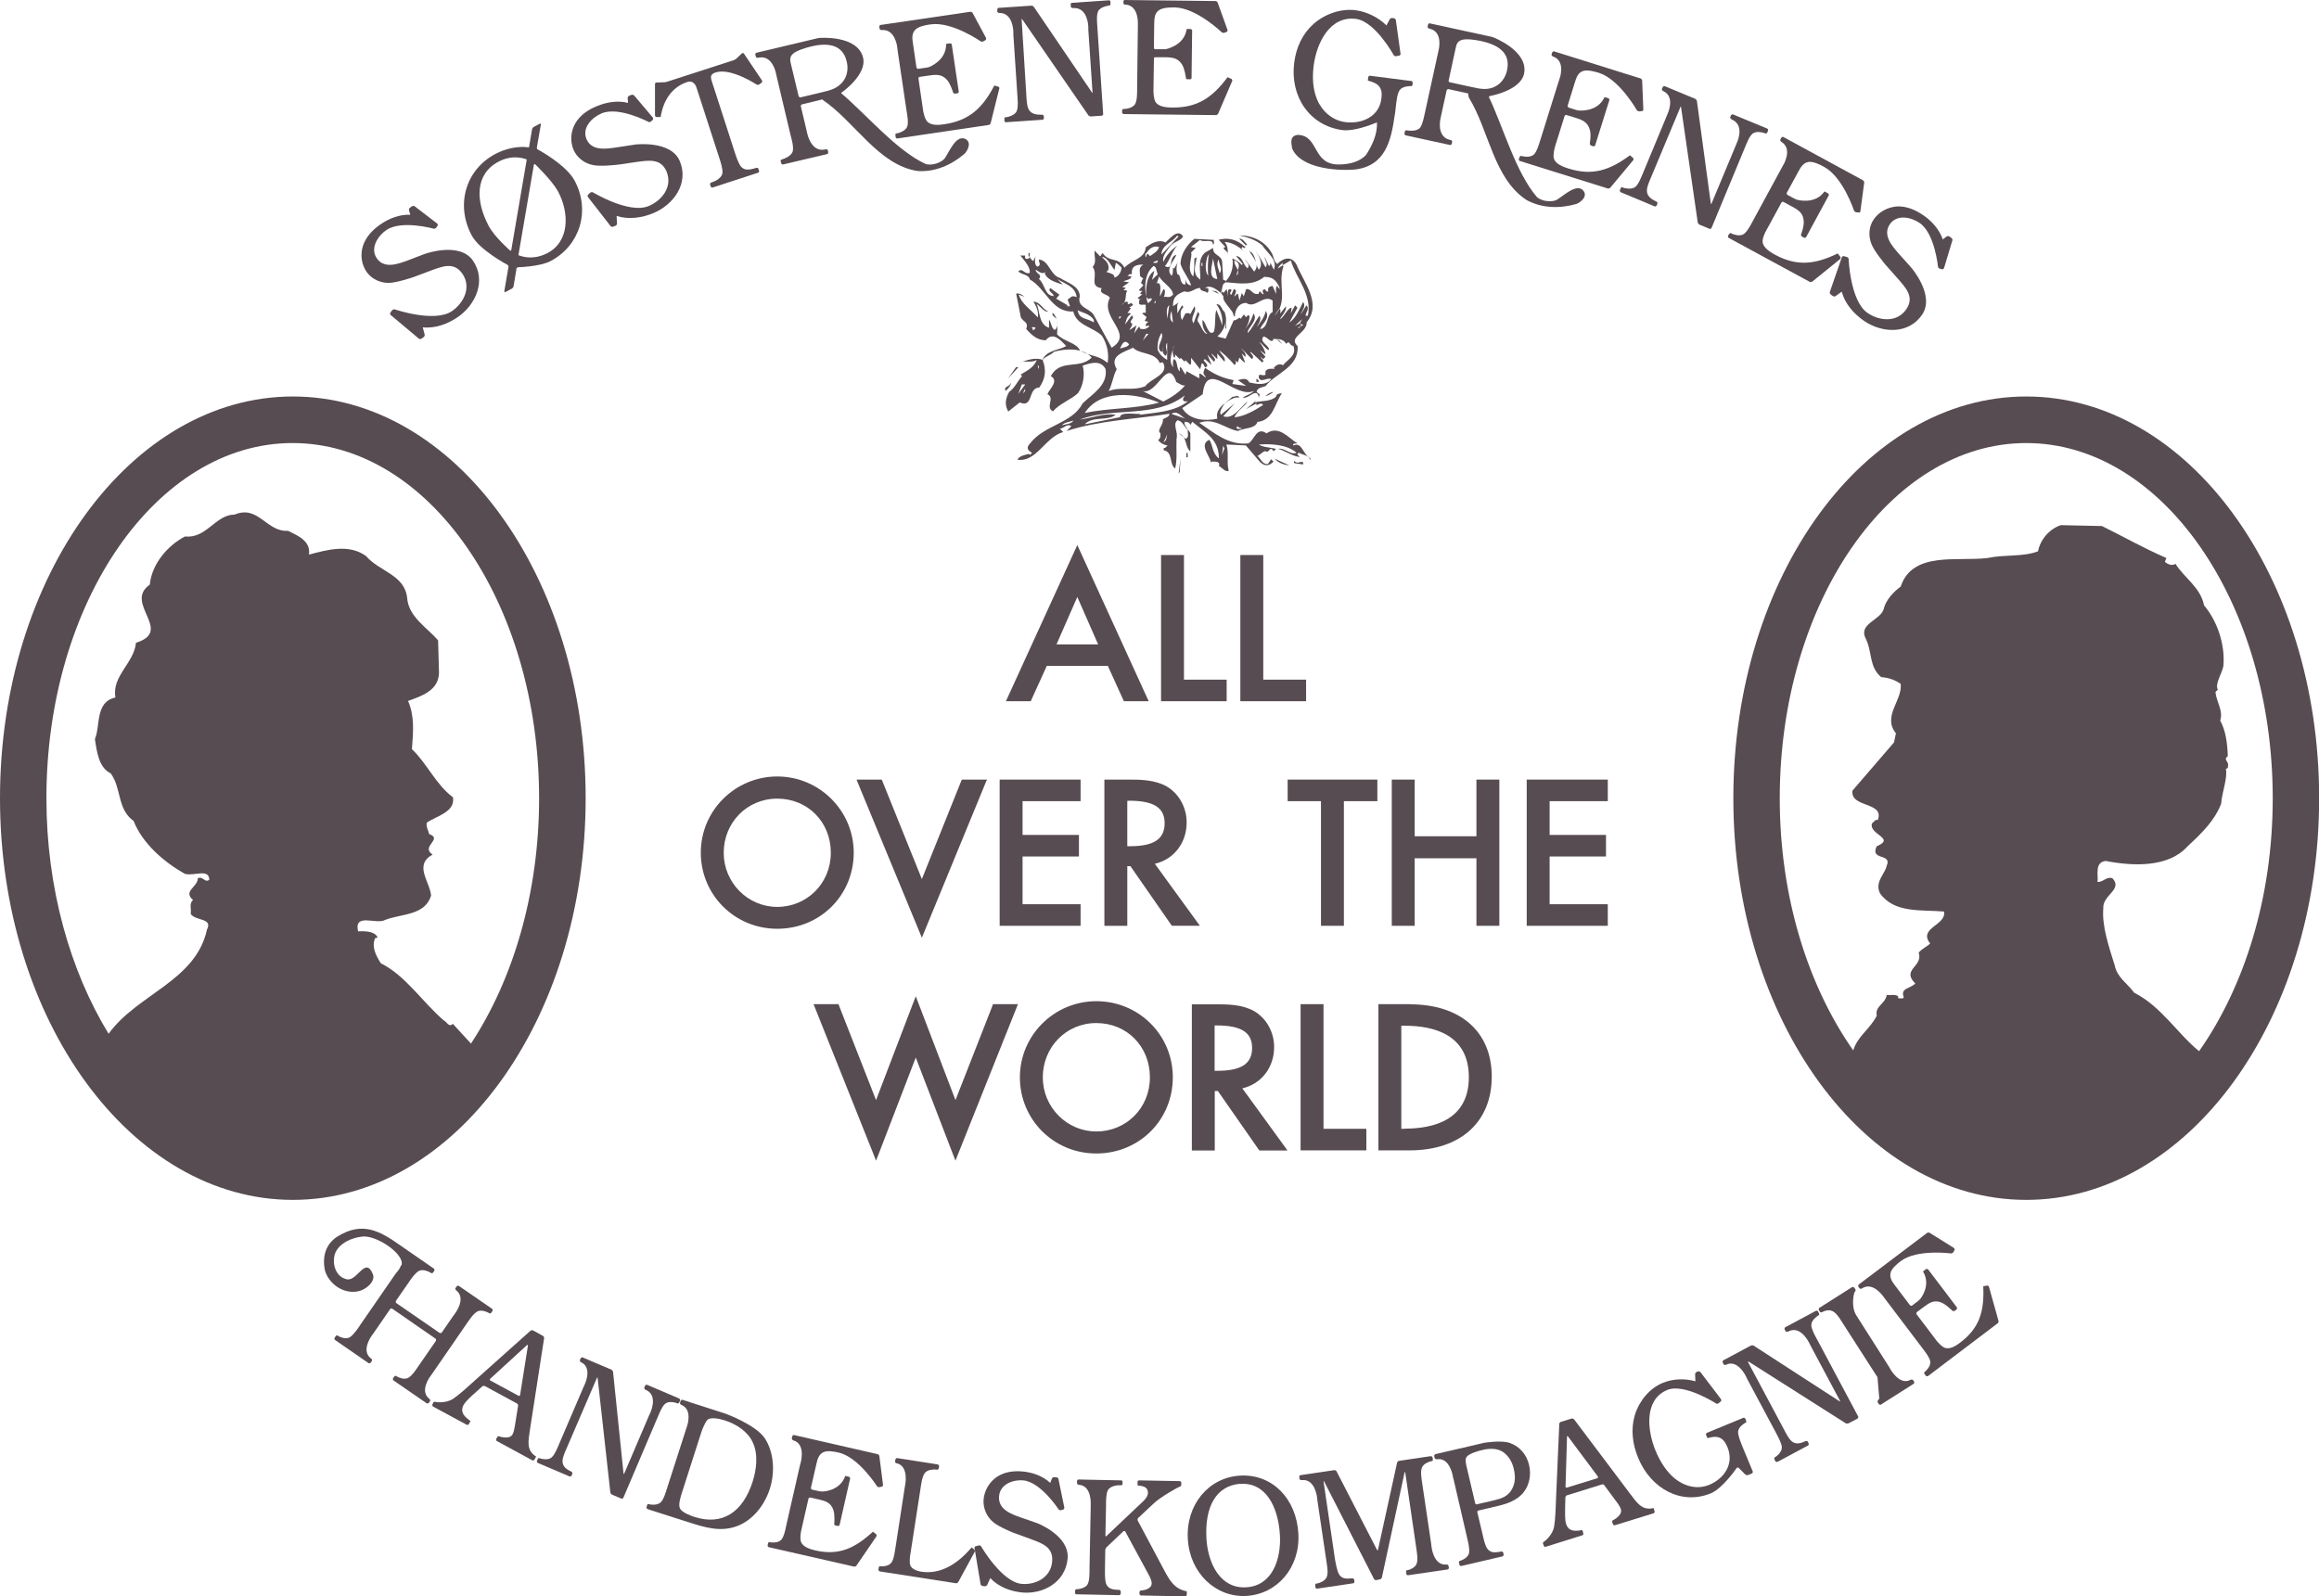 <?xml version="1.0" encoding="UTF-8"?><svg id="Layer_1" xmlns="http://www.w3.org/2000/svg" viewBox="0 0 155.89 107.34"><defs><style>.cls-1{fill:#574c51;fill-rule:evenodd;stroke-width:0px;}</style></defs><path class="cls-1" d="M87.6,31.07v.16l-.61-.09v-.16c.23.26.35.03.61.09M86.67,31.29c-.38-.03-.77-.19-.99-.45l.99.45ZM79.3,31.74l.06-.9-.13,1,.06-.09ZM79.75,30.75h.09v-.29h-.09v.29ZM82.15,30.59l.07-.61.09.16-.16.45ZM78.21,29.75l.26-.54-.09.38-.16.16ZM83.14,28.67v.16c.1,0,.32.06.32-.06-.16.06-.19-.1-.32-.1M72.15,28.28c-.1.23-.51.23-.77.32.19-.22.51-.22.77-.32M78.75,27.83l.93.32c-.29-.16-.55-.58-.93-.32M79.62,26.61c-2.02,1.54-4.81.74-7.02,1.6.8-.1,1.6-.45,2.4-.32-.55.45-1.54.06-2.08.64l2.37-.48c.03-.38,1-.19,1.38-.22l-.06.06c1.12-.16,2.34-.19,3.24-.9h-.23c-.26-.16.1-.39,0-.39M72.92,27.77c1.6-.35,3.4-.26,5-.7-1.57-.64-3.95-.93-5,.7M85.61,26.36c-.13.07-.32.26-.55.26.16-.09.32-.26.55-.26M68.75,26.46l.16-.32v.16l-.16.16ZM68.46,26.46l.23-.61h.23l-.45.61ZM67.6,26.29c-.16-.35.32-.26.32-.55.1.1-.13.38-.32.55M84.62,25.68h-.16v-.22c.07.06.19.1.16.22M79.07,25.68c-.58-1.73-1.28.9-2.25.61l1.38.71c.58-.29,1.09-.64,1.47-1.09-.16.06-.42-.13-.61-.23M68.46,24.69h-.16l-.54.77.7-.77ZM69.84,24.6h-.09l.09.23v-.23ZM76.16,23.38c-.55.29-1.64.51-1.09,1.44-.26.48-.32,1.12-.55,1.47.93-.32,1.54.03,2.47-.32.35-.51,1.57-.77,1.22-1.54-.03-.09-.19-.09-.23,0-.35-.8-1.31-.55-1.83-1.06M85.61,22.99l.22.23-.22-.23ZM75.29,23.44c.22-.09.52-.09.61-.29-.32-.39-.48,0-.61.29M86.22,23.15l-.39-.32.16.06.23.26ZM85.52,23.28l-.61-.45.54.39.07.06ZM84.91,22.67c-.26.35.48.58.38.87-.26-.1-.41-.45-.67-.55.13.06.45.58.45.84l-.38-.29.38.45-.16.16-.16-.16c0,.16.32.26.1.38l-.77-.71c-.13.07.35.29.07.48l-.68-.7c-.06,0,.39.35.23.55l-.23-.23.23.61c-.16-.03-.26-.23-.39-.32l-.1.32-.22-.16.09.1c0,.06,0,.19-.09.23-.29-.35-.87-.9-1.06-.99l.06.06c.1.23.45.45.32.71l-.48-.55v.38l-.38-.38c0,.19.38.35.16.55l-.45-.48.29.7-.45-.39-.09.06c.06.13.23.22.25.39-.25.29-.16-.19-.38-.16l-.1.39-.61-.77c-.03.16.06.35-.06.48l-.32-.32-.06.1-.26-.26-.06.09-.32-.32c0,.09.03.19-.06.22-.13-.22-.13-.61,0-.83-.13.45-.42,1.03-.07,1.47,0-.19-.06-.42.07-.55.26.16.13.61.38.83.03-.09-.06-.25.06-.29l.32.51.07-.23.86.48v-.32c.19,0,.38.32.45.22l-.06-.06c-.19-.19-.09-.32,0-.55.61.45,1.25.71,1.92.83l-.09.26.93.13-.55-.39c.35-.1.61-.16.77.16.48.1,1.12.23,1.47-.23-.32-.13-.64.26-.83-.06-.1-.45.32-.06.45-.26-.13-.48.52-.35.61-.38l-.06-.07c.16-.16.38-.32.61-.16.32-.39.96-.67.7-1.31-.26.03-.22-.42-.48-.13-.26-.48-.86-.23-.93-.39l.09.06c-.16.39-.42-.19-.71-.16M77.21,22.45h-.16l-.23.45.39-.45ZM78.08,22.38c-.19.32-.29.71-.26,1.15.16.32.32.48.64.67v-1.15c-.23.32.13.58-.09.87-.23-.09-.26-.45-.23-.7-.03.16.07.35-.06.45-.48-.35.23-.87,0-1.28M69.62,22.06l-.16.16-.1-.22c.1,0,.19-.03.26.06M87.6,21.84c-.09.1-.23.1-.29.23-.22-.1.38-.1.06-.32l-.32.16.48-.45-.16.29.23.09ZM87.31,21.29l-.16.32.16-.32ZM75.23,21.45v-.16h.16l-.16.16ZM82.37,22.13l.06-1v.93l-.06.06ZM78.85,21.68c-.26-.16-.19-.55-.1-.77l.1.77ZM75.61,20.84l-.1.23.1-.23ZM72.44,20.84c.1.67.61.52,1.09.84v-.16c-.26-.45-.87-.51-1.09-.67M78.47,21.45c.03-.09-.16-.7.13-.93l-.13.93ZM77.69,20.36c-.09,0-.13.03-.16.1l.16-.26v.16ZM81.93,19.76l-.48-.23.32.06.16.16ZM85,18.6c-.74.64-1.73.45-2.56.38-.35.07-.22.45-.38.71-.29-.23-.71-.58-1.06-.32.06,0,.19-.03.23.06,0,.09.03.19-.07.26-.16-.16-.45-.07-.48-.32-.38-.03-.61.39-1.06.22-.61.23-.77.45-.77,1l.45-.29c-.26.16-.13.48-.16.77l.32-.54s.1.06.07.16c-.26.19-.16.67-.07.83l.23-.45c.09,0,.26-.06.32.06l.29-.54c.19.38-.35.73-.07,1.15l.29-.77c.26.22-.1.39,0,.64.22.29.39.87.64.83-.29-.23-.35-.64-.32-.93.22.19.25.61.54.87.06,0,.2,0,.23-.1.13-.51.03-1.12.16-1.44.13.35.35.8.38,1.06.09-.58-.13-1.12-.38-1.44.35-.03.32.35.55.51.22.61-.03,1.28-.48,1.64.16.09.35.09.55.16l.55-1.25c.1.13.48-.35.45-.06l.23-.32c.26.42.12-.06.38.1,0,.38-.19.8-.45,1.06.32-.35.58-.77.71-1.22.38.45-.48,1.03-.38,1.31.32-.35.51-.77.77-1.15l.06.06c.06.29-.13.48-.23.7.23-.29.52-.67.61-1.09.32.52-.26.84-.38,1.22.58-.09.41-.96.84-1.15v-.77c-.61-.45-1.19.58-1.77.16-.51,0-.77.45-.77.93-.1-.06-.1-.19-.16-.32-.19-.29-.67-.77-.61-.99.03-.16-.29-.26-.07-.39l.07.1.22-.26.1.48c0-.16-.07-.35.06-.48.42.03-.13.26.16.38l.16-.38c.35.06-.06.51.06.48.09-.06.13-.19.22-.16l.1.45.16-.51.13.22.16-.48c.39-.03.39.38.77.32.13.06.03-.13.16-.16l.16.16c.26.13-.19-.23.16-.32.06.06.1.19.23.16v-.22c.06-.1.19-.13.29-.16l.25.55c0-.16-.06-.42.06-.55l.16.23v-.13c-.23-.48-.45-.7-.99-.7M77.92,18.6l-.16.45c.42-.13.16.8.23.86l.23-.48.09.09c0,.16,0,.35-.09.45.19-.07.38.13.64-.16-.06-.51-.71-.77-.93-1.22M83.53,18.28l-.06.38.06-.38ZM69.62,18.15c.03.29.48.29.22.61.42.35.38,1.12.99,1.15,0-.22-.45-.32-.22-.54l.61.45-.22.26.77.45c-.03.09-.16.06-.22.06h.38l-.16-.45c.29-.19.26-.29.61-.16-.1-.74-.77-.87-1.31-1.22l.38.38c-.38-.13-1.06-.29-1.22-.77l.07-.1c-.23.23-.48-.03-.67-.13M77.54,17.89c-.71.58-.61,1.8-.39,2.47h.06c.1-.09.22-.16.22-.29-.06,0-.19-.03-.22.06l-.16-.16c-.03-.67.03-1.44.55-1.76l-.16.61.39-.38c-.09-.16-.09-.55-.29-.55M73.75,17.89l.32.32-.32-.32ZM76.06,18.44c-.13-.06-.19.09-.29.09l.29.07c-.06.22-.35.22-.55.32l.39.06-.45.32.23.06-.16.16c.1,0,.19-.03.26.06-.19.13.03.67-.38.93.1-.13.29-.32.45-.16l-.06.1c.06,0,.19,0,.23-.1l.16.16-.26.16.1.06-.23.32c.06,0,.19-.03.23.06-.29.19-.32.45-.39.71l.45-.61c.26.19-.16.29-.06.51h.06c.1.13-.1.32-.16.48l.48-.32-.16.54.32-.45s.1.06.07.13c.16.03.35.09.61-.13,0-.26-.22.16-.22-.16.06-.06.13-.19.22-.16l-.29-.07.13-.26-.29-.23c.03-.09.16-.06.23-.06v-.54c-.16-.03-.35.06-.45-.07.03-.1-.06-.41.23-.32-.09-.03-.26.06-.32-.06l.32-.26c-.09.03-.13-.03-.16-.06l.16-.16c-.09,0-.19.03-.23-.06l.29-.32-.16-.16c.06-.1.06-.23.16-.29l-.22-.16c0-.29-.13-.61.22-.77-.45-.03-.83.09-.77.61M80.77,17.67h.06v.22h-.06v-.22ZM86.77,17.51l-.55.32v-.16c-.13.13-.26.22-.32.39l.32-.22.06.06c-.42,1.19.35,2.37-.61,3.34l.32-.48c.13.06.07.22.07.32l.38-.48c.1.29-.45.83-.38.86.29-.19.51-.77.77-.77l-.06.38.29-.54.16.16-.55,1c.48-.32.7-.96.93-1.38.22.29-.09.58-.16.83l.38-.61c.23.22-.03.45-.06.7h.16c.29-1.44-.77-2.47-1.15-3.72M82.98,17.51c-.06.38.45.64.16,1.02-.03-.38.42-.77-.16-1.02M77.54,17.67h.22s.1-.06.06-.16c-.09.06-.29.06-.29.16M81.99,18.38c-.03-.23-.29-.61-.06-.93,0,.32.29.61.06.93M81.54,17.38c-.03.42-.39,1.35.29,1.38l-.29-1.38ZM74.08,17.29l.22.22c.22.19.35.64.06.77.26.1.58.13.55.38.25-.03.48-.38.48-.67-.13-.13-.26-.26-.38-.32l-.09.48c-.23-.26-.45-.84-.83-.87M81.22,18.54c-.26-.32-.16-.87-.07-1.25l.13-.23c-.1.35-.1,1.22-.06,1.47M77.06,17.06l-.06-.06c.03.09-.06.22.06.29,0-.06,0-.19.09-.23l.16.16c.16-.13.51-.29.61-.61-.39-.13-.71.13-.87.45M81.93,16.13l.45.48c-.38.09.26.29.16.51,0-.32,0-.61-.22-.84.41-.03.96.29,1.28.61l-.13-.16c-.03-.06.03-.1.06-.13.22.26.16-.19.32-.16-.19-.13-.29-.42-.55-.39l.45.45-.06.1c-.55-.52-1.15-.64-1.76-.48M79.23,15.91l-.1-.07c-.29.45-1.03.61-1.06,1.28l1.16-1.22ZM79.52,15.91c-.1.26-.58.32-.83.61-.22.32-.61.71-.48,1.09.16-.42.58-.86.93-1.09-.38.41-.45.9-.83,1.38.64.29.19-.61.77-.77-.13.38-.77.96-.32,1.41.13-.16.06-.38.1-.54l.07.06.32-.55c-.19.26-.19.67-.1.93.29.06.1.58.48.7.13-.06.03-.23.06-.32.07.23.16.32.38.38-.13-.48-.51-.86-.71-1.44,0-.7.48-1.35.93-1.7l1.31.07c-.03.1.07.26-.06.32,0-.45-.64-.1-.87-.32l-.61.48.32.06-.32.32c.16.16-.35,1.15.16,1.6.07-.42.07-.84.07-1.22.09,0,.12-.06.16-.09-.06.48-.26.9,0,1.31l.23.22c.06-.58-.23-1.31.32-1.82l.55-.32c-.03.55.61.45.61.99l.07,1.16c.09,0,.12.03.16.09.42-.41.55-1.05.45-1.54.23.13.45.22.64.45l.06-.07-.45-.54c.48.06.45.58.77.83.22-.22-.1-.42-.16-.61l.61.83c.45-.48-.13-.99-.32-1.38.48.23.38.96.64,1.25.38-.45-.13-1.06-.26-1.32.26.39.48.77.7,1.16.23-.23-.06-.48-.06-.7l.29.61c.1-.03.1-.13.1-.22l.23.48c.29-.68-.48-1.15-.77-1.64-.45-.38-.99-.55-1.54-.67.93,0,1.79.42,2.22,1.28.09.22.09.45.32.64.45-.45,1-.54,1.31.07.48,1.18,1.7,2.59.67,3.85.03.73-1.28.99-.61,1.6.1,1.44-1.51,1.83-2.15,2.69-.22.09-.54.09-.61.38l.16.16.06-.06-.06.29c-.16-.74-.67.13-1.09,0,.26-.16.55-.22.77-.45-1.28.61-3.21-2.24-3.46.23l-1.38.93c.48.8,1.51.9,2.37.71-.19-.71.61-1.06,1-1.47.19.03.35-.19.48.06-.29-.09-.7.16-.99.38-.16.26-.39.55-.26.77l.93-.77-.77.87c.67.23,1.12-.58,1.63-.99-.1.26-.74.64-.87,1.06.64-.06,1.35-.45,1.92-.83-.13-.22-.45.06-.45,0v-.1l-.7.38c.23-.19.48-.38.7-.61-.03.03-.09.1-.09.16.38-.13,1.03-.03,1.41-.39.03-.19.2-.22.39-.22-.48.67-.58,1.82-1.64,1.92-.16.48-.87.38-1.32.61-.87-.16-1.57-.93-2.59-.55.96.64,1.96,1.54,3.3,1.38.42-.23.54-1.15,1.22-.67.84-.58,1.51.35,2.08.67-.1.03-.26-.03-.29.09v.06c.61-.29.64.61,1.16.86v.13c-.13-.38-.55-.35-.77-.51-.06.03-.1.06-.1.13l.16.16c-.54-.06-1.09-.48-1.47-.55.48-.09.83.45,1.25.26-.64-.55-1.7-.61-2.53-.55.26.19.77.19,1.15.29l-.16.16c-.29-.42-.26.16-.55,0-.13-.03-.32.22-.54.32.22.16.32.58.7.54l.22-.32.16.16c-.29.29-.58.35-.93,0l-.93-1.09-1.31-.06c.19.55,0,1.22.16,1.76-.23.13-.45-.23-.67-.32.16-.32-.32-.29-.38-.29-.1-.03-.13.03-.16.07.06-.32-.87-1.22-.09-1.54.23.35.19.93.64,1.25,0-1.28-.87-1.7-1.79-2.46l-.13.22c-.03-.19-.25-.22-.38-.22-.09.26.29.55.38.77v1.22c-.38-.29-.19-.96-.77-1.22l.45.38c.29-.13.09-.42.16-.61-.26-.16-.32-.58-.71-.64-.35.29.07.77-.06,1.25-.03.67.06,1.38-.09,1.99-.42-.26-.13-1.12-.77-1.22v-.16c.13.03.16-.1.26-.16-.29-.06-.48-.16-.64-.38.19-.1.16-.29.16-.45-.29-.19.23-.58.16-.93.16-.13.42-.13.45-.38-2.21.35-4.74.45-6.92,1.16l.32-.32c-.29-.22-.51.16-.77.16l.22.23c-1.22.35-1.79,2.05-3.08,1.86.13-.26.51-.32.77-.39l.09.06.13-.13c-.35-.19-.38-.38-.13-.64.96-1.25,2.82-1.32,3.53-2.69.7-.67,1.7-1.22,1.54-2.31-.35-.64-1.03-.39-1.54-.23.16.55.06,1.34-.32,1.86-.48.45-1.25.7-1.67,1.22-.55-.26.16-.93-.38-1.15.13-.35.8-.9.23-1.22.64-1.19,1.92-.42,2.75-1.25-.61-.67-1.73-.61-2.53-.39-.25.26-.58.29-.77.55.26.67.19,1.28-.23,1.86-.77,0-.38,1.41-1.31,1l-.77.61c-.26-.45-.19-.87.06-1.32.38-.26.54-.7.87-1.06l-.1-.1c.45-.29.87-.45,1.09-.99-.32.22-.93.03-1.09.16.45-.16,1.06-.35,1.47-.16.26-.64,1.06-.64,1.6-.93-.32-.32-.87-1.03-1.38-.39-.55,0-.93-.32-1.32-.77.23-.51-.35-.48-.38-.9l-.29-1.47c.23-.03.39.06.55.22l-.38-.16c.19.64.8.99,1.28,1.54.09-.32-.1-.77-.29-1.06.48.03.58.48.99.67-.26.06-.51-.35-.77-.51.22.48.13,1.38.83,1.6v-.55c.16.23.16.58.38.7.26-.16.19-.58.1-.77-.1-.13-.32-.19-.23-.38.38.35.32.87.29,1.44.48.51,1.31.55,1.54,1.09.8.45,1.15.26,1.86.83.1-.64-.03-1.25-.38-1.82-.58-.58-1.73-.7-1.93-1.64-1.44.1-1.83-1.54-2.92-2.15-.06-.35-.61-.32-.77-.55.29-.26.42.26.77.1.03-.39-.35-.8-.64-1.16h.32c0,.06-.03.19.06.22.13.03.26-.03.26-.16h-.09v-.23h.09c-.06.23.03.41.23.54l.16-.32s-.16.58.13.7c.29-.13.06-.29.09-.48.7.06.74,1.06,1.44,1.25.48.32,1.28.51,1.31,1.22-.22.77.67.8.93,1.25l1.21,2.21c1.57-.96-.83-1.99-.12-3.36-.19-.29-.77-.23-.55-.64-.9-.13-.19-.87-.61-1.44.29-.29.1-.7.13-1.09l.38.39.16-.23c.45.67,1.06.23,1.47.99.55-.58,1.35-.58,1.44-1.38.38-.26.83-.55,1.32-.32.32-.29.8-.9,1.15-.45"/><path class="cls-1" d="M126.16,68.28c-.13-.64.58-.77.67-1.38.26.03.58-.06.77.09v.13c.13,0,.32.06.38-.06-.26-.64.45-.58.77-.93-.96-.96.55-1.12.23-2.08.26-.29.55-.39.77-.61-.83-1.06,1.12-1.22.93-2.15-1.54-.13-3.33.13-4.3-1.22-.38-.77.35-1.32.45-1.86.38-.86-1.15-.32-.67-1.31,1.31-.55-.55-.77-.32-1.54.13-.06.2-.29.39-.22.48-1.25-1.86-.8-1.7-1.98l2.79-3.24.13-.61c-.93-1.16.45-2.21.32-3.33-.38-.26-.83-.42-1.31-.45-.84-.7-.58-1.7-1.06-2.63-.45-.96.96-1.18,1.22-1.92.13-.61.64-1.16,1.15-1.54.8-2.4,3.82-1.67,5.83-1.92,1.19-.25,2.37-.06,3.4-.45.16-.8.77-1.51,1.54-1.76l2.76.06c1.44.71,2.79,1.48,4.33,2.15l-.1.26c.19.16.48.29.71.13.58.93,1.7,1.6,1.92,2.79.9,1.06,1.41,2.63,1.31,4-.03.51-.61,1.25-.38,1.67l-.16.16c.06.67.54,1.25.32,1.92.38.7.48,1.54.51,2.4-.35.22.13.39,0,.67.06.09-.07.19-.13.16.13.64-.26,1.57-.32,2.37-.45,1.15-1.32,1.99-2.25,2.85-1.28,1.44-3.65,1.35-5.51.99-.77.09-.48.96-.55,1.41.39.03.58-.38,1-.25.73.77-.67,1.12-.61,2.02-.1,1.22.38,2.59.77,3.85.16.8.86,1.22,1.31,1.83,1.83.93,2.92,2.77,4.36,3.93,3.05-4.34,4.95-10.35,4.95-17,0-13.18-7.43-23.89-16.57-23.89s-16.57,10.72-16.57,23.89c0,6.64,1.9,12.61,4.94,16.95.29-.96,1.1-1.4,1.58-2.33M116.52,53.67c0-14.92,8.81-27.01,19.69-27.01s19.69,12.09,19.69,27.01-8.82,27.01-19.69,27.01-19.69-12.09-19.69-27.01"/><path class="cls-1" d="M13.91,62.51c.42-.8-.77-.57-1.09-1.06.06-.32-.13-.7.16-.93-.71-.61.32-.87.32-1.47.35-.16.48.35.77.1-.03-.77-.99-.23-1.63-.39-1.44-.8-2.86-2.05-3.46-3.56-1.12-.8-.8-2.21-1.54-3.2-.8-.39-.93-1.44-1.06-2.31.38-.87,0-2.5,1.38-2.79-.26-1.44,1.25-2.31,1.38-3.68,2.57-.8-.86-2.66.93-3.91.13-1.38,1.19-2.63,2.37-3.24,1.44.16,2.05-1.47,3.33-1.47,1.6-.67,2.15,1.19,3.59,1.09.64.32,1.54.67,1.41,1.6,1.22-.32,2.69-.74,3.84.1.87,1.03,2.6,1.25,2.76,2.82.1,1.28,1.35,1.99,2.08,2.85l.06,2.15c0,1.22-1.19,1.6-2.08,1.92.45,1.03.35,2.08.26,3.24,1.06,1.02,1.57,2.34,2.76,3.24.16.99-1.09,1.25-1.76,1.7-.06.29.1.51.16.77.96.35-.61.83.23,1.38-1.28.71-.19,1.79-.1,2.76-.42,1.35-1.99,1.21-3.08,1.63-.58.35-2.12-.51-1.83.77.32,0,1.06-.06,1.31.39-.06.03-.09.1-.16.06-.26.61.06,1.19.38,1.7,1.67.83,2.76,2.57,4.23,3.84.19.07.35.51.61.23l1.22,1.33c2.83-4.29,4.58-10.12,4.58-16.49,0-13.18-7.43-23.89-16.57-23.89S3.12,40.49,3.12,53.67c0,6.06,1.6,11.62,4.18,15.84,1.95-2.69,5.84-3.53,6.61-6.99M0,53.67c0-14.92,8.81-27.01,19.69-27.01s19.68,12.09,19.68,27.01-8.81,27.01-19.68,27.01S0,68.59,0,53.67"/><path class="cls-1" d="M29.4,15.04s.05.09.02.13l-.11.16s-.09.06-.14.05c0,0-2.18-.61-3.2.09-.57.39-1.11,1.22-.64,1.9.51.74,1.46.37,2.11.13l.99-.38s.12-.05.17-.06c0,0,2.3-.82,3.19.46.93,1.35.18,2.97-1,3.79-.68.47-1.54.79-2.37.7l.13.5s-.01.11-.05.14l-.18.13s-.11.03-.15,0l-1.92-1.61s-.05-.09-.02-.13l.15-.2s.1-.06.15-.04c0,0,2.68.92,3.85.12.8-.55,1.33-1.61.7-2.52-.57-.82-1.36-.48-2.11-.21l-1.09.41s-.12.04-.17.06c0,0-1.05.35-1.55.36-.57.02-1.17-.25-1.51-.73-.36-.52-.44-1.17-.25-1.77.21-.61.65-1.07,1.17-1.43.57-.4,1.29-.68,2.01-.65l-.09-.32s0-.11.05-.14l.17-.12s.11-.03.15,0"/><path class="cls-1" d="M35.89,11.07s.05-.06.08-.03c0,0,1.12,1.08,1.52,1.79.78,1.42.84,3.4-.71,4.2-.61.31-1.28.38-1.93.13M34.71,18.06s.06-.09.11-.09c0,0,1.49-.04,2.2-.42,1.96-1.04,2.69-3.37,1.61-5.4-.58-1.09-2.48-2.1-2.48-2.1-.04-.02-.07-.08-.06-.13l.27-1.56s-.02-.07-.06-.05l-.43.23s-.09.08-.1.13l-.21,1.24c-.77-.11-1.59.09-2.26.44-2,1.06-2.69,3.42-1.59,5.48.53.99,2.41,1.98,2.41,1.98.04.02.07.08.06.14l-.28,1.64s.02.07.07.05l.45-.24s.09-.08.1-.13l.2-1.2ZM34.37,16.82s-.05.06-.08.03c0,0-1.05-.92-1.44-1.66-.89-1.68-.94-3.5.7-4.34.59-.3,1.23-.36,1.86-.13l-1.04,6.09Z"/><path class="cls-1" d="M43.89,7.91s.03.1,0,.14l-.14.13s-.1.05-.15.02c0,0-2-1.06-3.15-.58-.64.26-1.34.96-1.03,1.72.35.84,1.35.67,2.03.57l1.05-.16c.05,0,.13-.02.18-.03,0,0,2.43-.31,3.02,1.12.63,1.52-.45,2.94-1.78,3.49-.76.32-1.67.45-2.47.19l.03.52s-.03.11-.08.13l-.21.08s-.11,0-.14-.04l-1.54-1.98s-.02-.1.01-.13l.18-.16s.11-.04.15-.01c0,0,2.43,1.47,3.74.93.9-.37,1.64-1.29,1.22-2.32-.38-.92-1.23-.75-2.02-.65l-1.15.17s-.13.02-.18.02c0,0-1.1.13-1.59.02-.56-.1-1.09-.49-1.32-1.04-.24-.59-.18-1.24.13-1.78.33-.55.86-.91,1.44-1.14.64-.27,1.41-.4,2.1-.22l-.03-.34s.03-.11.08-.13l.2-.08s.11,0,.15.04"/><path class="cls-1" d="M51.23,5.42s.02.1-.02.13l-.19.14s-.11.03-.15,0c0,0-1.73-1.15-2.76-.82-.44.14-.33.37-.21.75l1.47,4.55s.04.13.06.18c0,0,.19.62.38.85.26.3.61.2.92.12l.13-.04s.1,0,.12.06l.05.16s-.01.1-.06.11l-3.07,1s-.1,0-.12-.06l-.05-.15s.01-.1.06-.12h.02s.12-.06.17-.07c0,0,.53-.2.58-.56.04-.3-.12-.76-.21-1.04l-1.49-4.6s-.04-.13-.06-.18c0,0-.16-.46-.59-.32-1.07.35-1.63,1.27-1.8,2.36h-.29c-.05-.02-.09-.06-.09-.11v-2.11c0-.05.03-.09.08-.1l.54-.02c.05,0,.13-.02.18-.03l4.51-1.46c.05-.02.12-.06.15-.09l.39-.37s.09-.03.12.01"/><path class="cls-1" d="M55.31,6.19c.48-.11.96-.24,1.3-.64.34-.38.43-.91.31-1.41-.29-1.25-1.43-1.25-2.42-1.01-.31.08-.98.27-1.21.5-.22.22-.18.41-.12.68l.52,2.17s.06.08.11.07M55.22,6.7l-1.32.32s-.08.06-.07.11l.39,1.64s.03.13.04.18c0,0,.24,1.26,1.15,1.11l.13-.03s.1.02.11.07l.03.15s-.02.1-.07.11l-2.98.7s-.1-.02-.11-.07l-.04-.15c-.01-.05.01-.1.05-.11.04-.01.11-.04.15-.05,0,0,.52-.17.61-.51.07-.3-.06-.77-.14-1.06l-.94-3.97s-.03-.13-.04-.18c0,0-.22-1.25-1.13-1.09l-.12.02s-.1-.02-.11-.08l-.04-.15s.02-.1.07-.11l4.08-.97s.13-.03.18-.03c0,0,2.55-.21,2.92,1.33.27,1.15-1.44,2.34-1.44,2.34-.04.03-.05.08-.03.05,1.64,1.38,3.71,3.85,5.66,4.75.42.15,1.1-.09,1.31-.39.32-.48.73-1.51,1.32-1.31.52.2.22.8,0,1.02-.9.77-1.99,1.23-3.14,1.16-2.63-.38-4.25-3.34-6.39-4.78-.04-.04-.07-.04-.12-.03"/><path class="cls-1" d="M66.29,2.56s.01.1-.03.13l-.17.1s-.11.02-.15,0c0,0-1.96-1.37-3.39-1.15-.3.04-.81.13-1.03.37-.24.25-.2.58-.15.9l.24,1.64s.06.09.11.08l.55-.08c.05,0,.13-.03.18-.04,0,0,1.18-.43,1.15-1.56l.28-.04s.1.03.1.08l.47,3.17c0,.05-.03.1-.08.11l-.19.03s-.1-.03-.11-.08c0,0-.17-.58-.4-.84-.35-.41-.77-.37-1.24-.3l-.61.09c-.05.01-.09.06-.08.11l.3,2.05c0,.05.02.13.03.18,0,0,.09.5.27.67.27.28.81.23,1.16.17,1.67-.25,2.56-1.1,3.34-2.6l.28.08s.08.06.06.11l-.59,2.36s-.06.09-.11.1l-6.16.91c-.05,0-.1-.03-.11-.08l-.02-.15c0-.05.01-.1.04-.1.03,0,.09-.03.14-.03,0,0,.51-.12.62-.45.09-.28,0-.77-.05-1.06l-.6-4.05s-.02-.13-.02-.18c0,0-.11-1.25-1.02-1.19h-.07s-.09-.03-.1-.08l-.02-.15c0-.05.03-.1.07-.11l6.05-.89s.11.02.14.06"/><path class="cls-1" d="M68.99,6.35c.05.78.03,1.37.95,1.36h.13s.09.04.1.09v.15c.01.05-.03.09-.07.1l-2.49.17s-.09-.03-.09-.08v-.16s0-.09.04-.09c.03,0,.1-.01.15-.02,0,0,.51-.09.64-.41.11-.28.06-.76.04-1.06l-.27-4.08c0-.05,0-.13,0-.18,0,0-.01-1.26-.91-1.27h-.07s-.09-.04-.1-.09v-.15s.02-.09.07-.1l2.24-.15c.05,0,.11.03.14.07l3.89,5.73s.06.08.06.08.01-.04,0-.09l-.28-4.17s0-.14,0-.18c0,0-.01-1.28-.95-1.28h-.13s-.09-.04-.1-.09v-.16c-.01-.05.02-.09.07-.1l2.5-.17c.05,0,.09.03.1.09v.15s-.01.1-.04.1c-.03,0-.1.02-.15.03,0,0-.52.08-.65.39-.11.28-.06.76-.04,1.07l.39,5.83s-.03.09-.09.1l-.76.05s-.12-.03-.14-.07l-4.43-6.43s-.06-.08-.06-.08c0,0,0,.04,0,.09"/><path class="cls-1" d="M82.52,2.02s0,.1-.05.12l-.18.07s-.12,0-.15-.03c0,0-1.72-1.66-3.17-1.68-.31,0-.82,0-1.08.2-.28.21-.29.54-.3.87l-.02,1.65c0,.05.04.09.09.09h.55c.05,0,.14,0,.18-.01,0,0,1.24-.24,1.38-1.35h.28s.09.05.09.09l-.04,3.2c0,.05-.04.09-.09.09h-.19c-.05,0-.1-.04-.1-.09,0,0-.07-.6-.26-.9-.28-.46-.7-.49-1.18-.49h-.62c-.05,0-.09.03-.09.08l-.03,2.07s0,.13,0,.18c0,0,.01.51.15.7.23.32.77.35,1.12.35,1.69.02,2.7-.68,3.71-2.04l.27.12s.06.08.05.12l-.96,2.23s-.08.08-.13.08l-6.23-.07s-.09-.05-.09-.09v-.15c0-.05.03-.09.06-.1.03,0,.1,0,.15-.01,0,0,.52-.03.68-.35.13-.26.12-.76.12-1.05l.05-4.09c0-.05,0-.13,0-.18,0,0,.09-1.26-.81-1.34h-.07c-.05,0-.09-.06-.09-.11V.09c0-.05.04-.09.09-.09l6.12.07s.11.04.12.09"/><path class="cls-1" d="M93.77,7.71l.07-.61c.04-.3.08-.79.25-1.04.18-.26.67-.27.67-.27h.14s.05-.04.05-.09l.02-.15s-.03-.09-.08-.1l-2.81-.36s-.09.03-.1.08l-.03.25c.69.17,1.02.44.91,1.22-.16,1.24-1.35,1.71-2.43,1.57-.83-.11-1.52-.68-1.87-1.47-.32-.73-.35-1.55-.25-2.34.2-1.51,1.08-3.35,2.84-3.13,1.3.17,2.54,2.44,2.54,2.44.02.04.08.07.13.07l.25-.04s.09-.06.08-.11l-.32-2.3s-.05-.09-.11-.1l-.15-.02s-.11.02-.14.07l-.23.43c-.53-.54-1.31-.91-2.05-1.02-1-.13-2.08.24-2.85.92-.76.68-1.17,1.59-1.3,2.61-.29,2.25,1.02,4.24,3.26,4.53.71.09,1.86-.33,2.3-.52.05.8-.35,1.61-.74,2.2-.41.43-1.06.62-1.77.63-1.86.05-1.35-1.94-2.8-1.99-.55.06-.46.5-.39.91.53,1.29,2.85,1.53,4.22,1.42,2.07-.25,2.44-1.97,2.68-3.68"/><path class="cls-1" d="M100.09,6.57s0-.1.05-.11c0,0,2.05-.35,2.31-1.49.33-1.55-2.07-2.46-2.07-2.46-.05-.02-.12-.04-.18-.05l-4.09-.89c-.05,0-.1.02-.11.07l-.03.15c-.01.05.02.1.07.12l.11.03c.89.25.55,1.47.55,1.47-.01.05-.03.13-.04.18l-.87,3.98c-.07.3-.15.78-.33,1.02-.23.27-.77.19-.77.19-.05,0-.12-.02-.16-.02-.04,0-.08.03-.09.08l-.03.15s.02.1.08.11l2.99.65s.1-.02.11-.07l.03-.15s-.02-.09-.07-.11l-.14-.03c-.89-.26-.56-1.5-.56-1.5.01-.05.03-.13.04-.18l.36-1.65s.06-.08.11-.07l1.33.29s.03.24.05.28c1.36,2.2,1.66,5.46,3.9,6.9,1.01.54,2.2.58,3.34.25.29-.12.81-.53.42-.93-.45-.43-1.25.35-1.74.65-.32.18-1.03.12-1.35-.19-1.41-1.63-2.28-4.74-3.2-6.67M97.45,5.54s-.08-.06-.07-.11l.47-2.18c.06-.27.11-.46.4-.56.31-.11,1,0,1.31.07,1,.22,2.02.7,1.75,1.96-.11.51-.42.94-.89,1.14-.49.21-.97.11-1.45,0l-1.52-.33Z"/><path class="cls-1" d="M110.47,7.37c0,.05-.04.09-.09.1l-.2.02s-.11-.03-.14-.07c0,0-1.17-2.08-2.55-2.52-.29-.09-.79-.23-1.09-.12-.33.12-.43.44-.53.75l-.49,1.58s.01.1.06.12l.53.17s.13.03.18.03c0,0,1.25.13,1.71-.9l.27.08s.08.07.06.11l-.96,3.06s-.06.08-.11.06l-.18-.06s-.08-.07-.07-.12c0,0,.11-.6,0-.94-.14-.52-.53-.67-.99-.81l-.59-.18s-.1.01-.11.06l-.62,1.98c-.02.05-.04.13-.05.18,0,0-.13.49-.05.72.12.37.63.55.97.66,1.62.51,2.78.12,4.14-.89l.22.19s.04.09.01.13l-1.56,1.87s-.1.06-.14.05l-5.94-1.86s-.08-.06-.06-.11l.05-.15s.05-.08.08-.08c.03,0,.09.02.15.03,0,0,.51.12.75-.14.2-.21.33-.69.42-.97l1.22-3.9s.04-.13.06-.18c0,0,.45-1.18-.4-1.51l-.07-.03s-.08-.07-.06-.12l.05-.15s.07-.07.11-.06l5.84,1.83s.09.07.09.12"/><path class="cls-1" d="M111.01,11.87c-.3.72-.58,1.23.25,1.64l.11.05s.07.08.05.12l-.06.15s-.07.07-.12.05l-2.3-.96s-.07-.07-.05-.12l.06-.15s.06-.08.09-.06c.03.01.09.03.14.05,0,0,.5.14.76-.08.23-.2.39-.66.51-.93l1.57-3.78s.05-.12.07-.17c0,0,.55-1.14-.25-1.54l-.07-.03s-.07-.08-.05-.13l.06-.14s.08-.07.12-.05l2.07.86s.09.08.1.13l.93,6.86s.02.09.03.09c0,0,.03-.03.04-.08l1.61-3.86s.05-.12.07-.17c0,0,.56-1.15-.28-1.56l-.11-.06s-.07-.08-.05-.12l.06-.14s.07-.07.12-.05l2.32.96s.07.07.05.12l-.06.14s-.06.08-.09.07c-.03,0-.1-.03-.15-.05,0,0-.5-.16-.76.07-.23.2-.39.66-.51.94l-2.24,5.4s-.07.07-.12.05l-.7-.29s-.09-.08-.1-.13l-1.12-7.73s-.02-.09-.02-.09c0,0-.03.03-.04.08"/><path class="cls-1" d="M125.06,14.21c0,.05-.06.09-.1.08l-.2-.02s-.1-.05-.12-.09c0,0-.74-2.27-2.02-2.96-.27-.15-.73-.38-1.05-.33-.35.06-.51.34-.67.63l-.79,1.45s0,.1.04.13l.48.26s.12.06.17.07c0,0,1.2.36,1.85-.56l.25.14s.06.08.04.12l-1.53,2.82s-.08.06-.12.04l-.17-.09s-.07-.09-.05-.13c0,0,.22-.56.18-.92-.03-.54-.39-.75-.82-.98l-.55-.3s-.1,0-.12.04l-.99,1.82s-.06.12-.09.16c0,0-.23.46-.19.69.05.39.51.67.82.84,1.49.81,2.71.66,4.23-.08l.18.24s.03.1-.01.13l-1.89,1.53s-.11.04-.15.02l-5.47-2.97s-.06-.08-.04-.13l.08-.13s.06-.07.09-.06c.03.01.09.04.14.06,0,0,.48.21.76,0,.24-.17.46-.61.6-.87l1.95-3.59s.06-.12.09-.16c0,0,.66-1.07-.1-1.56l-.06-.04s-.06-.09-.03-.13l.08-.14s.08-.06.12-.03l5.37,2.92s.07.09.07.14"/><path class="cls-1" d="M130.68,18.04s-.07.08-.11.07l-.19-.05s-.09-.06-.1-.11c0,0-.21-2.26-1.24-2.96-.57-.39-1.53-.6-2,.09-.51.75.18,1.49.63,2.01l.71.79s.09.1.12.14c0,0,1.59,1.85.71,3.14-.93,1.36-2.71,1.23-3.9.42-.68-.47-1.29-1.15-1.5-1.97l-.43.31s-.11.03-.15,0l-.18-.13s-.06-.09-.05-.14l.82-2.37s.07-.07.12-.06l.24.07s.09.06.09.11c0,0,.1,2.84,1.27,3.64.8.55,1.98.67,2.61-.25.56-.82-.04-1.44-.56-2.04l-.77-.87s-.09-.11-.12-.14c0,0-.71-.85-.89-1.32-.22-.53-.19-1.19.15-1.67.36-.52.94-.82,1.56-.87.64-.03,1.23.23,1.75.58.58.39,1.1.96,1.33,1.64l.27-.21s.11-.03.15,0l.18.12s.06.09.05.14"/><path class="cls-1" d="M36.58,89.96s-.02-.11-.07-.13l-.69-.38s-.11-.01-.15.02l-3.78,3.38c-.4.36-.99.91-1.42,1.2-.47.31-1.09.23-1.09.23-.05,0-.11-.02-.15-.03-.03,0-.08.02-.1.06l-.07.14s0,.1.04.12l2.29,1.24s.1,0,.12-.04l.12-.22c-.41-.29-.73-.59-.46-1.09.12-.23.59-.65.59-.65.04-.03.1-.09.14-.12l.53-.48s.11-.04.15-.02l2.19,1.19s.07.09.06.13l-.21,1.31c-.03.18-.07.45-.16.62-.21.39-.9.14-.9.14-.05-.02-.11,0-.13.05l-.08.14s0,.1.04.12l2.41,1.31s.1,0,.12-.04l.12-.22c-.7-.43-.51-1.1-.41-1.84M32.95,92.83s-.04-.07-.01-.11l2.49-2.28s.06-.02.06.03l-.53,3.34s-.05.07-.09.05l-1.9-1.03Z"/><path class="cls-1" d="M38.13,97.29c-.31.72-.59,1.23.19,1.62l.11.05s.06.08.05.12l-.06.15s-.07.07-.12.05l-2.16-.92s-.07-.07-.05-.12l.06-.14s.06-.08.08-.06c.03.01.09.03.14.04,0,0,.47.14.72-.09.22-.2.39-.65.51-.93l1.61-3.76s.05-.12.08-.17c0,0,.56-1.13-.2-1.52l-.06-.03s-.07-.08-.05-.12l.06-.14s.07-.07.12-.05l1.95.83s.09.08.1.13l.7,6.8s.01.09.02.09c0,0,.03-.03.05-.08l1.64-3.84s.05-.12.08-.17c0,0,.56-1.15-.23-1.55l-.11-.05s-.06-.08-.05-.13l.06-.14s.07-.07.12-.05l2.18.93s.07.08.05.12l-.06.14s-.06.08-.09.07c-.03,0-.09-.03-.15-.05,0,0-.47-.15-.72.08-.22.2-.39.66-.51.94l-2.29,5.38s-.07.07-.12.05l-.66-.28s-.09-.08-.09-.13l-.85-7.66c0-.05-.02-.09-.02-.09,0,0-.03.03-.05.08"/><path class="cls-1" d="M43.46,101.35s.01.1.06.12l2.85.91c1.03.33,2.09.65,3.19.23,1.05-.4,1.83-1.39,2.19-2.5.36-1.12.28-2.48-.35-3.42-.63-.9-2.59-1.62-2.59-1.62-.05-.02-.13-.05-.18-.06l-2.76-.89s-.1.01-.11.06l-.05.15s.01.1.06.12l.05.02c.79.34.34,1.51.34,1.51-.02.05-.05.13-.06.18l-1.25,3.88c-.09.28-.22.76-.43.97-.24.24-.71.15-.71.15-.05-.01-.11-.02-.14-.03-.03,0-.06.03-.07.08M47.13,96.35s.04-.12.06-.17c0,0,.21-.58.38-.72.25-.21.92-.03,1.19.06.73.24,1.5.72,1.84,1.46.38.8.26,1.81-.01,2.66-.65,2.02-2.01,2.96-3.9,2.36-.25-.08-.83-.3-.97-.55-.13-.24,0-.67.07-.92l1.34-4.18Z"/><path class="cls-1" d="M59.36,99.85c0,.05-.03.1-.08.11l-.18.04c-.05,0-.11-.02-.14-.06,0,0-1.24-1.96-2.58-2.27-.28-.06-.76-.16-1.04-.02-.3.15-.39.47-.46.79l-.37,1.61s.02.1.07.11l.5.11s.13.02.18.02c0,0,1.19.01,1.56-1.05l.26.06s.08.06.07.11l-.71,3.13s-.06.08-.11.07l-.17-.04c-.05-.01-.09-.06-.08-.11,0,0,.06-.6-.06-.93-.16-.5-.55-.61-.99-.71l-.57-.13s-.1.02-.11.07l-.46,2.02s-.03.13-.04.18c0,0-.1.5,0,.72.14.36.64.49.96.57,1.56.36,2.65-.13,3.87-1.26l.22.17s.05.09.02.14l-1.36,1.99s-.09.06-.14.05l-5.75-1.31s-.08-.06-.07-.11l.03-.15s.05-.09.07-.08c.03,0,.09.01.14.02,0,0,.49.07.7-.2.18-.23.27-.72.33-1.01l.91-3.99s.03-.13.05-.18c0,0,.34-1.21-.47-1.47l-.06-.02s-.08-.06-.07-.12l.03-.16s.06-.08.11-.07l5.64,1.29s.09.06.1.11"/><path class="cls-1" d="M64.41,106.39s-.08.08-.13.07l-5.15-.8s-.08-.05-.08-.1l.02-.15c0-.05.04-.09.06-.09.03,0,.09,0,.14,0,0,0,.47.02.66-.26.17-.24.22-.73.27-1.02l.62-4.03s.02-.13.03-.18c0,0,.26-1.23-.56-1.44h-.04c-.05-.02-.08-.07-.08-.12l.03-.16s.05-.08.1-.07l2.75.43s.08.06.08.1l-.02.16s-.05.09-.08.09c-.04,0-.11,0-.16-.01,0,0-.51-.04-.71.25-.18.25-.23.73-.28,1.03l-.66,4.27s-.02.13-.03.18c0,0-.08.5,0,.7.09.28.5.4.73.44,1.35.21,2.51-.58,3.39-1.63l.19.14s.05.09.03.14"/><path class="cls-1" d="M71.55,101.38s-.02.1-.07.12l-.17.05s-.11,0-.14-.05c0,0-1.21-1.86-2.39-1.96-.65-.06-1.55.24-1.62,1.06-.08.9.83,1.21,1.45,1.43l.95.33s.12.05.17.06c0,0,2.17.83,2.04,2.37-.15,1.64-1.68,2.41-3.04,2.29-.78-.07-1.6-.37-2.16-.97l-.21.47s-.08.08-.13.08l-.2-.02s-.1-.05-.11-.1l-.41-2.46c0-.05.02-.1.08-.11l.22-.06s.11.01.14.06c0,0,1.39,2.41,2.73,2.53.91.08,1.95-.4,2.05-1.5.09-.99-.7-1.23-1.4-1.5l-1.04-.38s-.13-.05-.17-.06c0,0-.98-.39-1.35-.71-.43-.35-.7-.94-.65-1.53.06-.63.4-1.18.9-1.52.52-.34,1.12-.41,1.72-.36.65.06,1.35.29,1.86.77l.12-.31s.08-.08.13-.08l.19.02c.05,0,.1.05.11.1"/><path class="cls-1" d="M78.27,105.6c.39.73.7,1.24,1.51,1.4v.25s-.05.09-.1.09l-2.99-.06s-.09-.04-.09-.09v-.16s.05-.09.1-.09h0c.05,0,.13,0,.18-.02,0,0,.53-.07.54-.45,0-.25-.18-.55-.29-.75l-1.49-2.75s-.08-.05-.11-.02l-1.16,1.1s-.06.11-.07.15l-.02,1.18c0,.05,0,.13,0,.18,0,0-.03.67.08.94.14.35.47.38.77.4h.12s.09.06.09.11v.16s-.05.09-.1.09l-2.88-.06c-.05,0-.09-.04-.09-.09v-.16s.03-.09.06-.09c.03,0,.09,0,.14-.01,0,0,.5-.04.65-.34.13-.26.12-.76.12-1.05l.08-4.09c0-.05,0-.13,0-.19,0,0,.09-1.25-.76-1.34h-.07s-.09-.06-.09-.11v-.16s.04-.09.09-.09l2.88.06c.05,0,.09.04.09.09v.15c0,.05-.05.09-.1.09h-.02c-.05,0-.13,0-.18,0,0,0-.52.02-.69.34-.13.27-.12.77-.12,1.06l-.04,1.99c0,.05.03.06.06.03l2.43-2.3s.1-.09.13-.13c0,0,.23-.23.24-.47,0-.42-.33-.47-.7-.51v-.25c0-.05.05-.09.1-.09l2.75.05s.09.04.09.09v.16c0,.05-.04.1-.09.12-.05.02-.12.05-.16.07,0,0-1.08.58-1.57,1.03l-1.09,1.02s-.05.1-.03.14"/><path class="cls-1" d="M83.36,99.22c-2.11.12-3.65,1.96-3.51,4.27.13,2.26,1.85,3.93,3.93,3.82,2.08-.12,3.63-1.91,3.5-4.19-.13-2.34-1.74-4.02-3.92-3.9M83.35,99.78c1.68-.14,2.57,1.44,2.69,3.44.09,1.66-.53,3.41-2.27,3.51-1.75.1-2.57-1.61-2.67-3.28-.12-2.14.65-3.54,2.25-3.68"/><path class="cls-1" d="M92.5,106.25s-.11-.02-.13-.07l-3.34-6.53s-.04-.08-.05-.08c0,0,0,.04,0,.09l.75,5.11s.02.13.03.18c0,0,.11.66.25.9.2.33.52.31.82.28h.1s.1.02.1.07l.02.15c0,.05-.03.1-.08.11l-2.43.36c-.05,0-.1-.03-.11-.08l-.02-.15s.01-.09.04-.1c.03,0,.09-.02.15-.03,0,0,.5-.12.6-.46.1-.28,0-.77-.04-1.06l-.6-4.05s-.02-.13-.02-.18c0,0-.12-1.26-.99-1.19h-.09s-.1-.03-.1-.07l-.02-.16c0-.05.03-.1.08-.1l2.29-.34s.11.02.13.07l2.73,5.3s.05.04.06,0l1.29-5.89s.06-.09.11-.1l2.16-.32s.1.03.11.08l.02.15s0,.09-.04.1c-.03,0-.09.02-.14.03,0,0-.47.12-.57.45-.09.29,0,.77.04,1.06l.6,4.04c0,.05.02.13.02.18,0,0,.12,1.25.97,1.2h.06c.05,0,.1.03.11.08l.03.15s-.03.1-.08.1l-2.67.39c-.05,0-.1-.03-.11-.08l-.02-.16s0-.09.03-.09c.03,0,.09-.02.14-.03,0,0,.46-.12.55-.45.09-.29,0-.77-.04-1.06l-.73-5s-.02-.09-.03-.09c0,0-.02.04-.03.09l-1.52,7.04s-.06.09-.11.1"/><path class="cls-1" d="M99.31,101.68c-.01-.05.02-.1.07-.11l1.31-.31c.62-.14,1.33-.39,1.74-.93.39-.5.51-1.18.36-1.82-.16-.7-.63-1.25-1.28-1.48-.59-.21-1.71-.02-1.71-.02-.05,0-.13.02-.18.04l-3.14.73s-.08.06-.07.11l.03.15s.06.08.11.08h.06c.84-.13,1.05,1.11,1.05,1.11,0,.05.02.13.04.18l.92,3.97c.07.3.19.77.13,1.06-.07.32-.52.48-.52.48-.05.02-.11.04-.13.05-.02,0-.04.06-.02.11l.03.15s.06.08.11.07l2.79-.65s.08-.06.07-.11l-.03-.15s-.06-.08-.11-.07l-.11.02c-.3.05-.63.1-.85-.21-.17-.24-.25-.69-.32-.98M99.28,101.16s-.1-.02-.11-.07l-.57-2.43c-.04-.19-.14-.54-.01-.7.17-.23.82-.41,1.09-.47.42-.1.91-.12,1.31.11.4.25.66.68.77,1.16.11.48.12.92-.11,1.35-.27.51-.71.65-1.21.77l-1.16.27Z"/><path class="cls-1" d="M105.81,95.43s-.1-.06-.15-.05l-.75.23s-.09.07-.09.12l-.22,5.07c-.02.54-.04,1.34-.13,1.86-.1.55-.6.94-.6.94-.04.03-.09.07-.12.09-.03.02-.04.07-.02.11l.05.15s.07.08.11.06l2.49-.78s.08-.06.06-.11l-.07-.24c-.5.09-.93.11-1.1-.43-.08-.25-.06-.88-.06-.88,0-.05,0-.13,0-.18l.02-.72s.04-.1.09-.12l2.38-.74c.05-.01.12,0,.14.05l.79,1.07c.11.14.28.37.33.55.13.42-.53.74-.53.74-.05.02-.07.08-.05.13l.05.15s.07.07.12.06l2.62-.81s.07-.07.06-.11l-.07-.24c-.8.2-1.15-.4-1.61-1M105.32,100.03s-.09-.01-.08-.06l.1-3.37c0-.05.03-.06.06-.02l2.02,2.71s.01.09-.03.1l-2.07.64Z"/><path class="cls-1" d="M115.7,94.09s.02.1-.01.13l-.18.15s-.11.04-.15,0c0,0-2.13-1.38-3.28-.91-1.55.64-1.37,2.67-.79,4.08.3.73.74,1.44,1.35,1.92.68.52,1.51.69,2.26.38.95-.39,1.7-1.36,1.23-2.52-.29-.72-.7-.81-1.35-.62l-.1-.23s0-.1.05-.12l2.47-1.02s.1,0,.12.05l.06.15s.02.09,0,.11c-.02.01-.07.04-.12.07,0,0-.4.24-.42.55-.01.3.19.74.3,1.03l.69,1.66s0,.1-.05.12l-.29.12s-.11,0-.15-.03l-.47-.47s-.09-.03-.12.01c0,0-.94,1.38-1.74,1.71-1.97.81-4.03-.29-4.89-2.39-.39-.94-.5-1.94-.22-2.88.3-.96,1-1.8,1.89-2.16.65-.27,1.48-.31,2.18-.1l-.02-.49s.03-.11.08-.13l.13-.05s.11,0,.14.04"/><path class="cls-1" d="M119.9,96.07c.37.69.59,1.23,1.38.87l.11-.05s.11,0,.13.04l.07.14s0,.1-.04.12l-2.07,1.11s-.1,0-.13-.04l-.07-.14s-.02-.09,0-.11c.03-.02.08-.05.12-.08,0,0,.4-.28.38-.62-.02-.3-.27-.72-.4-.98l-1.93-3.61s-.06-.12-.08-.17c0,0-.53-1.14-1.31-.8l-.06.03s-.1,0-.13-.04l-.07-.14s-.01-.1.04-.13l1.87-1s.12-.02.16,0l5.74,3.72s.08.05.09.05c0,0,0-.04-.03-.09l-1.97-3.69s-.06-.12-.08-.16c0,0-.54-1.16-1.35-.8l-.11.05s-.11,0-.13-.04l-.07-.14s0-.1.04-.12l2.09-1.12s.1,0,.12.04l.07.14s.02.09,0,.11c-.03.02-.08.06-.12.08,0,0-.41.27-.4.61.02.3.26.72.41.99l2.75,5.16s0,.1-.04.12l-.63.33s-.12.02-.16,0l-6.5-4.13s-.08-.05-.09-.04c0,0,0,.04.03.09"/><path class="cls-1" d="M123.9,89.01c-.4-.63-.68-1.15-1.4-.79l-.03.02s-.1.02-.12-.03l-.09-.13s-.01-.1.03-.13l2.22-1.41s.1-.01.13.03l.09.13s.02.09,0,.11c-.03.02-.06.07-.08.12,0,0-.26.88.14,1.52l2.2,3.46s.07.11.09.16c0,0,.61,1.09,1.33.72l.06-.03s.1,0,.13.03l.08.13s.01.1-.03.12l-2.22,1.41s-.1.02-.12-.03l-.09-.13s-.02-.1.02-.12c.03-.03.07-.09.09-.14l-.12-1.43s-.07-.11-.1-.15"/><path class="cls-1" d="M131.36,83.92s.06.09.03.13l-.09.16s-.09.08-.14.07c0,0-2.3-.31-3.39.52-.23.18-.62.49-.68.79-.08.33.11.6.31.86l1,1.32s.09.05.13.02l.41-.31s.1-.09.13-.12c0,0,.78-.9.2-1.87l.21-.16s.1-.02.13.02l1.94,2.56s.02.1-.02.13l-.14.11s-.1.02-.14-.01c0,0-.42-.43-.75-.56-.49-.2-.82.03-1.18.3l-.47.35s-.05.09-.02.13l1.25,1.65s.08.11.11.15c0,0,.32.39.55.47.37.12.79-.17,1.05-.37,1.28-.97,1.61-2.11,1.53-3.77l.27-.05s.1.02.11.07l.65,2.32s0,.11-.05.14l-4.7,3.56s-.1.03-.13-.02l-.1-.12s-.04-.09-.02-.11c.02-.02.07-.06.11-.1,0,0,.37-.33.29-.67-.06-.28-.38-.67-.55-.9l-2.47-3.26s-.08-.11-.11-.15c0,0-.7-1.04-1.43-.58l-.05.03s-.11.02-.13-.02l-.09-.12s-.02-.1.02-.13l4.62-3.49s.11-.03.15,0"/><path class="cls-1" d="M26.99,85.08c.24-.71-1.57-1.98-2.57-1.94-.89.08-1.82.57-1.95,1.35-.12.69.2,1.4.85,1.53.7.15,1.25-1.59,1.75-.33.18.46-.45,1.04-1.01,1.14-1.05.2-1.99-.57-2.22-1.42-.19-.94.07-1.76.82-2.25,1.72-1.09,2.93-.35,4.25.58l2.27,1.57s.05.09.02.13l-.09.13s-.08.06-.1.04c-.03-.02-.08-.05-.13-.07,0,0-.44-.25-.74-.07-.26.15-.53.56-.7.81l-.83,1.2s-.02.1.02.13l2.93,2.02s.1.02.13-.02l.78-1.13s.08-.11.11-.15c0,0,.78-1,.11-1.55l-.05-.04s-.05-.09-.02-.13l.09-.13s.08-.05.13-.02l2.25,1.55s.05.09.02.13l-.09.13s-.07.06-.1.05c-.02-.02-.08-.05-.12-.07,0,0-.44-.23-.72-.06-.27.15-.53.56-.7.8l-2.32,3.37s-.08.11-.11.15c0,0-.77.99-.11,1.53l.05.04s.05.09.02.13l-.09.13s-.09.05-.13.02l-2.25-1.55s-.05-.09-.02-.13l.09-.13s.07-.06.1-.04c.02.02.08.05.12.07,0,0,.43.23.72.06.26-.15.53-.56.69-.8l1.17-1.69s.02-.1-.02-.13l-2.93-2.03s-.1-.02-.13.03l-1.11,1.61s-.08.11-.11.15c0,0-.76,1-.1,1.54l.07.05s.05.09.02.14l-.09.13s-.09.05-.13.02l-2.27-1.57s-.05-.09-.02-.13l.09-.13s.07-.06.09-.04c.02.01.08.05.12.07,0,0,.43.23.72.06.26-.15.64-.73.64-.73.03-.05.07-.11.1-.15l2.32-3.36c.12-.18.28-.28.38-.59"/><path class="cls-1" d="M71.02,43.33l1.4-3.19,1.4,3.19M69.17,47.15h.12l.05-.11,1.03-2.27h4.1l1.03,2.27.05.11h1.67l-.12-.26-4.51-9.87-.17-.37-.17.37-4.51,9.87-.12.26h1.55Z"/><polyline class="cls-1" points="82.28 47.15 82.46 47.15 82.46 46.97 82.46 45.88 82.46 45.7 82.28 45.7 79.59 45.7 79.59 37.51 79.59 37.32 79.41 37.32 78.24 37.32 78.05 37.32 78.05 37.51 78.05 46.97 78.05 47.15 78.24 47.15"/><polyline class="cls-1" points="87.61 47.15 87.8 47.15 87.8 46.97 87.8 45.88 87.8 45.7 87.61 45.7 84.92 45.7 84.92 37.51 84.92 37.32 84.74 37.32 83.57 37.32 83.38 37.32 83.38 37.51 83.38 46.97 83.38 47.15 83.57 47.15"/><path class="cls-1" d="M52.25,60.98c-1.98,0-3.6-1.63-3.6-3.64s1.55-3.64,3.6-3.64,3.6,1.57,3.6,3.64-1.62,3.64-3.6,3.64M57.39,57.33c0-2.82-2.31-5.12-5.14-5.12s-5.14,2.29-5.14,5.12,2.26,5.12,5.14,5.12,5.14-2.25,5.14-5.12"/><polyline class="cls-1" points="61.8 62.64 61.97 63.05 62.14 62.64 66.24 52.67 66.35 52.42 66.08 52.42 64.78 52.42 64.66 52.42 64.61 52.53 61.97 59.11 59.32 52.53 59.27 52.42 59.15 52.42 57.85 52.42 57.58 52.42 57.68 52.67"/><polyline class="cls-1" points="72.45 62.25 72.64 62.25 72.64 62.07 72.64 60.98 72.64 60.8 72.45 60.8 68.74 60.8 68.74 57.59 72.34 57.59 72.53 57.59 72.53 57.41 72.53 56.33 72.53 56.14 72.34 56.14 68.74 56.14 68.74 53.87 72.45 53.87 72.64 53.87 72.64 53.69 72.64 52.6 72.64 52.42 72.45 52.42 67.38 52.42 67.2 52.42 67.2 52.6 67.2 62.07 67.2 62.25 67.38 62.25"/><path class="cls-1" d="M75.9,53.84c1.65,0,2.39.46,2.39,1.51s-.7,1.55-2.32,1.55h-.19v-3.05M80.66,62.25l-.21-.29-2.82-3.88c1.27-.29,2.14-1.39,2.14-2.78,0-1-.51-1.93-1.34-2.42-.82-.46-1.8-.46-2.58-.46h-1.61v9.83h1.54v-4.01h.21l2.73,3.93.06.08h1.89Z"/><polyline class="cls-1" points="86.74 52.42 86.56 52.42 86.56 52.6 86.56 53.69 86.56 53.87 86.74 53.87 88.8 53.87 88.8 62.07 88.8 62.25 88.98 62.25 90.16 62.25 90.34 62.25 90.34 62.07 90.34 53.87 92.4 53.87 92.59 53.87 92.59 53.69 92.59 52.6 92.59 52.42 92.4 52.42"/><polyline class="cls-1" points="99.43 52.42 99.25 52.42 99.25 52.6 99.25 56.23 95.1 56.23 95.1 52.6 95.1 52.42 94.91 52.42 93.74 52.42 93.56 52.42 93.56 52.6 93.56 62.07 93.56 62.25 93.74 62.25 94.91 62.25 95.1 62.25 95.1 62.07 95.1 57.71 99.25 57.71 99.25 62.07 99.25 62.25 99.43 62.25 100.61 62.25 100.79 62.25 100.79 62.07 100.79 52.6 100.79 52.42 100.61 52.42"/><polyline class="cls-1" points="107.89 52.42 102.81 52.42 102.63 52.42 102.63 52.6 102.63 62.07 102.63 62.25 102.81 62.25 107.89 62.25 108.08 62.25 108.08 62.07 108.08 60.98 108.08 60.8 107.89 60.8 104.17 60.8 104.17 57.59 107.78 57.59 107.96 57.59 107.96 57.41 107.96 56.33 107.96 56.14 107.78 56.14 104.17 56.14 104.17 53.87 107.89 53.87 108.08 53.87 108.08 53.69 108.08 52.6 108.08 52.42"/><polyline class="cls-1" points="66.88 67.52 66.75 67.52 66.71 67.64 64.23 73.97 61.73 67.43 61.56 66.99 61.39 67.43 58.89 73.97 56.41 67.64 56.37 67.52 56.24 67.52 54.96 67.52 54.69 67.52 54.79 67.77 58.72 77.61 58.89 78.04 59.06 77.61 61.56 71.11 64.06 77.61 64.23 78.04 64.4 77.61 68.33 67.77 68.43 67.52 68.16 67.52"/><path class="cls-1" d="M73.7,76.08c-1.98,0-3.6-1.63-3.6-3.64s1.55-3.65,3.6-3.65,3.6,1.57,3.6,3.65-1.61,3.64-3.6,3.64M73.7,67.32c-2.83,0-5.14,2.29-5.14,5.12s2.26,5.12,5.14,5.12,5.14-2.25,5.14-5.12-2.31-5.12-5.14-5.12"/><path class="cls-1" d="M81.78,68.95c1.65,0,2.39.46,2.39,1.51s-.7,1.54-2.33,1.54h-.19v-3.05M83.51,73.18c1.27-.29,2.14-1.39,2.14-2.77,0-1.01-.51-1.93-1.34-2.42-.82-.46-1.79-.46-2.58-.46h-1.61v9.83h1.54v-4h.21l2.73,3.92.06.08h1.89l-.21-.29-2.82-3.88Z"/><polyline class="cls-1" points="88.97 75.9 88.97 67.7 88.97 67.52 88.79 67.52 87.61 67.52 87.43 67.52 87.43 67.7 87.43 77.16 87.43 77.35 87.61 77.35 91.66 77.35 91.85 77.35 91.85 77.16 91.85 76.08 91.85 75.9 91.66 75.9"/><path class="cls-1" d="M94.43,75.9h-.23v-6.93h.23c1.97,0,4.31.6,4.31,3.46s-2.34,3.46-4.31,3.46M94.8,67.52h-2.14v9.83h2.1c3.41,0,5.52-1.9,5.52-4.96s-2.15-4.86-5.49-4.86"/></svg>